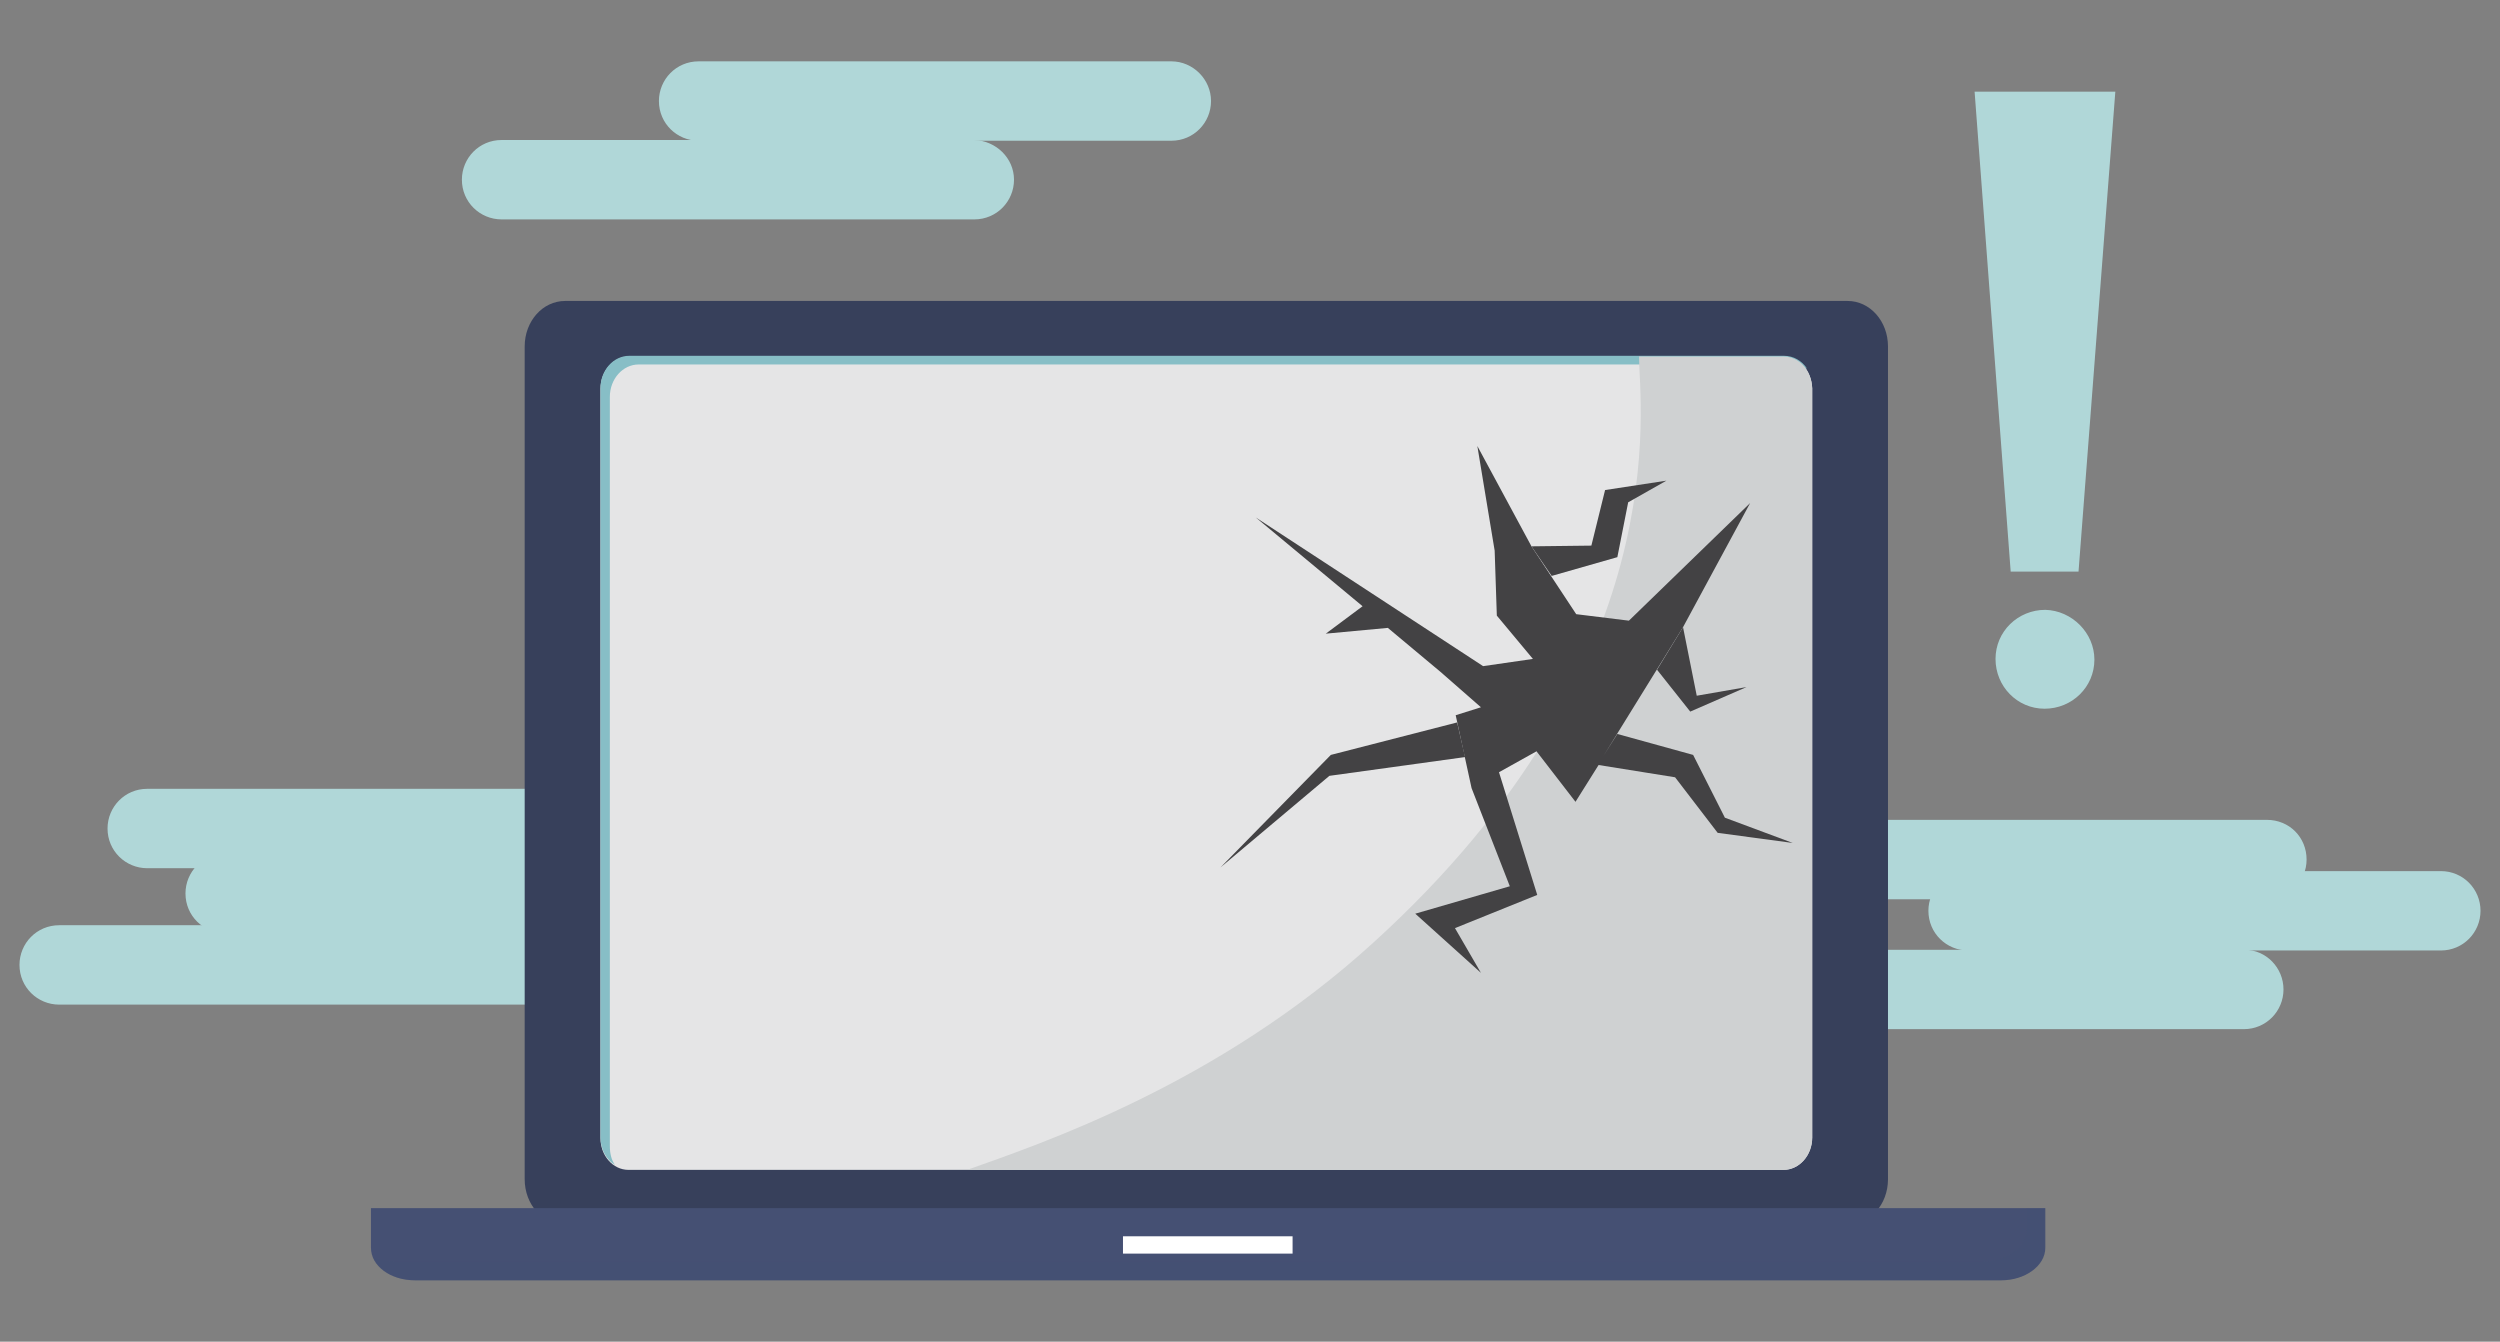 <?xml version="1.0" encoding="utf-8"?>
<!-- Generator: Adobe Illustrator 22.0.1, SVG Export Plug-In . SVG Version: 6.00 Build 0)  -->
<svg version="1.1" id="Camada_1" xmlns="http://www.w3.org/2000/svg" xmlns:xlink="http://www.w3.org/1999/xlink" x="0px" y="0px"
	 viewBox="0 0 346.4 185.9" style="enable-background:new 0 0 346.4 185.9;" xml:space="preserve">
<rect x="0" y="0" width="346.4" height="185.9" fill="#808080" stroke="none"/>
<style type="text/css">
	.st0{fill:#B0D7D8;}
	.st1{fill:#37405B;}
	.st2{fill:#E5E5E6;}
	.st3{fill:#87BEC6;}
	.st4{fill:#455073;}
	.st5{opacity:0.2;fill:#455073;}
	.st6{fill:#FFFFFF;}
	.st7{fill:#CFD1D2;}
	.st8{fill:#434244;}
</style>
<g>
	<g>
		<path class="st0" d="M167.8,14c0,3-2.4,5.5-5.5,5.5H96.8c-3,0-5.5-2.4-5.5-5.5l0,0c0-3,2.4-5.5,5.5-5.5h65.5
			C165.3,8.5,167.8,11,167.8,14L167.8,14z"/>
		<path class="st0" d="M140.5,24.9c0,3-2.4,5.5-5.5,5.5H69.5c-3,0-5.5-2.4-5.5-5.5l0,0c0-3,2.4-5.5,5.5-5.5H135
			C138,19.5,140.5,21.9,140.5,24.9L140.5,24.9z"/>
	</g>
	<g>
		<path class="st0" d="M343.7,126.2c0,3-2.4,5.5-5.5,5.5h-65.5c-3,0-5.5-2.4-5.5-5.5l0,0c0-3,2.4-5.5,5.5-5.5h65.5
			C341.3,120.7,343.7,123.2,343.7,126.2L343.7,126.2z"/>
		<path class="st0" d="M319.6,119.1c0,3-2.4,5.5-5.5,5.5h-65.5c-3,0-5.5-2.4-5.5-5.5l0,0c0-3,2.4-5.5,5.5-5.5h65.5
			C317.2,113.6,319.6,116,319.6,119.1L319.6,119.1z"/>
		<path class="st0" d="M316.4,137.1c0,3-2.4,5.5-5.5,5.5h-65.5c-3,0-5.5-2.4-5.5-5.5l0,0c0-3,2.4-5.5,5.5-5.5H311
			C314,131.6,316.4,134.1,316.4,137.1L316.4,137.1z"/>
	</g>
	<g>
		<path class="st0" d="M102.2,123.8c0,3-2.4,5.5-5.5,5.5H31.2c-3,0-5.5-2.4-5.5-5.5l0,0c0-3,2.4-5.5,5.5-5.5h65.5
			C99.8,118.4,102.2,120.8,102.2,123.8L102.2,123.8z"/>
		<path class="st0" d="M91.4,114.8c0,3-2.4,5.5-5.5,5.5H20.4c-3,0-5.5-2.4-5.5-5.5l0,0c0-3,2.4-5.5,5.5-5.5h65.5
			C88.9,109.4,91.4,111.8,91.4,114.8L91.4,114.8z"/>
		<path class="st0" d="M79.1,133.7c0,3-2.4,5.5-5.5,5.5H8.2c-3,0-5.5-2.4-5.5-5.5l0,0c0-3,2.4-5.5,5.5-5.5h65.5
			C76.7,128.3,79.1,130.7,79.1,133.7L79.1,133.7z"/>
	</g>
	<g>
		<g>
			<path class="st1" d="M256,169.7H78.3c-3.1,0-5.6-2.8-5.6-6.3V48c0-3.5,2.5-6.3,5.6-6.3H256c3.1,0,5.6,2.8,5.6,6.3v115.4
				C261.6,166.9,259.1,169.7,256,169.7L256,169.7z"/>
			<path class="st2" d="M247.1,49.4H87.2c-2.2,0-4,2-4,4.5v103.8c0,2.4,1.7,4.4,3.9,4.4c-0.1,0-0.1,0,0.1,0h159.9c2.2,0,4-2,4-4.5
				V53.8C251,51.3,249.3,49.4,247.1,49.4z"/>
			<path class="st3" d="M84.5,158.8V55c0-2.5,1.8-4.5,4-4.5h159.9c0.7,0,1.4,0.2,2,0.6c-0.7-1.1-1.9-1.8-3.2-1.8H87.2
				c-2.2,0-4,2-4,4.5v103.8c0,1.6,0.8,3.1,2,3.8C84.7,160.7,84.5,159.8,84.5,158.8z"/>
			<path class="st4" d="M167.4,167.4h-116v1.9v3.6c0,2.5,2.7,4.5,6.1,4.5h109.9h109.9c3.3,0,6.1-2,6.1-4.5v-3.6v-1.9H167.4z"/>
			<path class="st5" d="M280.8,167.4v2.9c0,2.5-2.7,4.5-6.1,4.5H164.8H54.8c-1.2,0-2.3-0.3-3.2-0.7c0.7,1.9,3,3.3,5.8,3.3h109.9
				h109.9c3.3,0,6.1-2,6.1-4.5v-3.6v-1.9H280.8z"/>
			<rect x="155.6" y="171.3" class="st6" width="23.5" height="2.4"/>
		</g>
		<path class="st7" d="M247.1,49.4h-20c0,6.5,5.6,42.7-36.8,81.2c-21.6,19.7-46.2,27.9-56.3,31.5h113.1c2.2,0,4-2,4-4.5V53.8
			C251,51.3,249.3,49.4,247.1,49.4z"/>
	</g>
	<g>
		<polygon class="st8" points="225.7,86 218.4,85.1 212.2,75.7 204.7,61.8 207.1,76.3 207.4,85.3 212.4,91.3 205.5,92.3 174,71.7 
			188.8,84 183.7,87.8 192.3,87 199.6,93.1 205.2,98 201.7,99.1 203.9,109.2 209.2,122.8 196.1,126.6 205.2,134.8 201.6,128.6 
			213,124 207.7,107 212.9,104.1 218.3,111.1 221.5,106 232.1,107.7 238,115.4 248.4,116.8 239,113.3 234.6,104.6 224.1,101.7 
			222.2,104.7 233.2,86.9 242.5,69.7 		"/>
		<polygon class="st8" points="229.6,92.8 234.2,98.6 242,95.2 235.1,96.4 233.2,86.9 		"/>
		<polygon class="st8" points="224.1,77.2 225.6,69.6 230.9,66.6 222.4,67.9 220.5,75.6 212.2,75.7 215,79.8 		"/>
		<polygon class="st8" points="203,104.9 201.9,100.1 184.4,104.6 169.1,120.2 184.2,107.5 		"/>
	</g>
	<g>
		<polygon class="st0" points="288,79.2 278.6,79.2 273.6,12.7 293.1,12.7 		"/>
		<path class="st0" d="M290.2,91.4c0,3.8-3.1,6.8-6.9,6.8c-3.8,0-6.8-3.1-6.8-6.9c0-3.8,3.1-6.8,6.9-6.8
			C287.1,84.6,290.2,87.7,290.2,91.4z"/>
	</g>
</g>
</svg>
